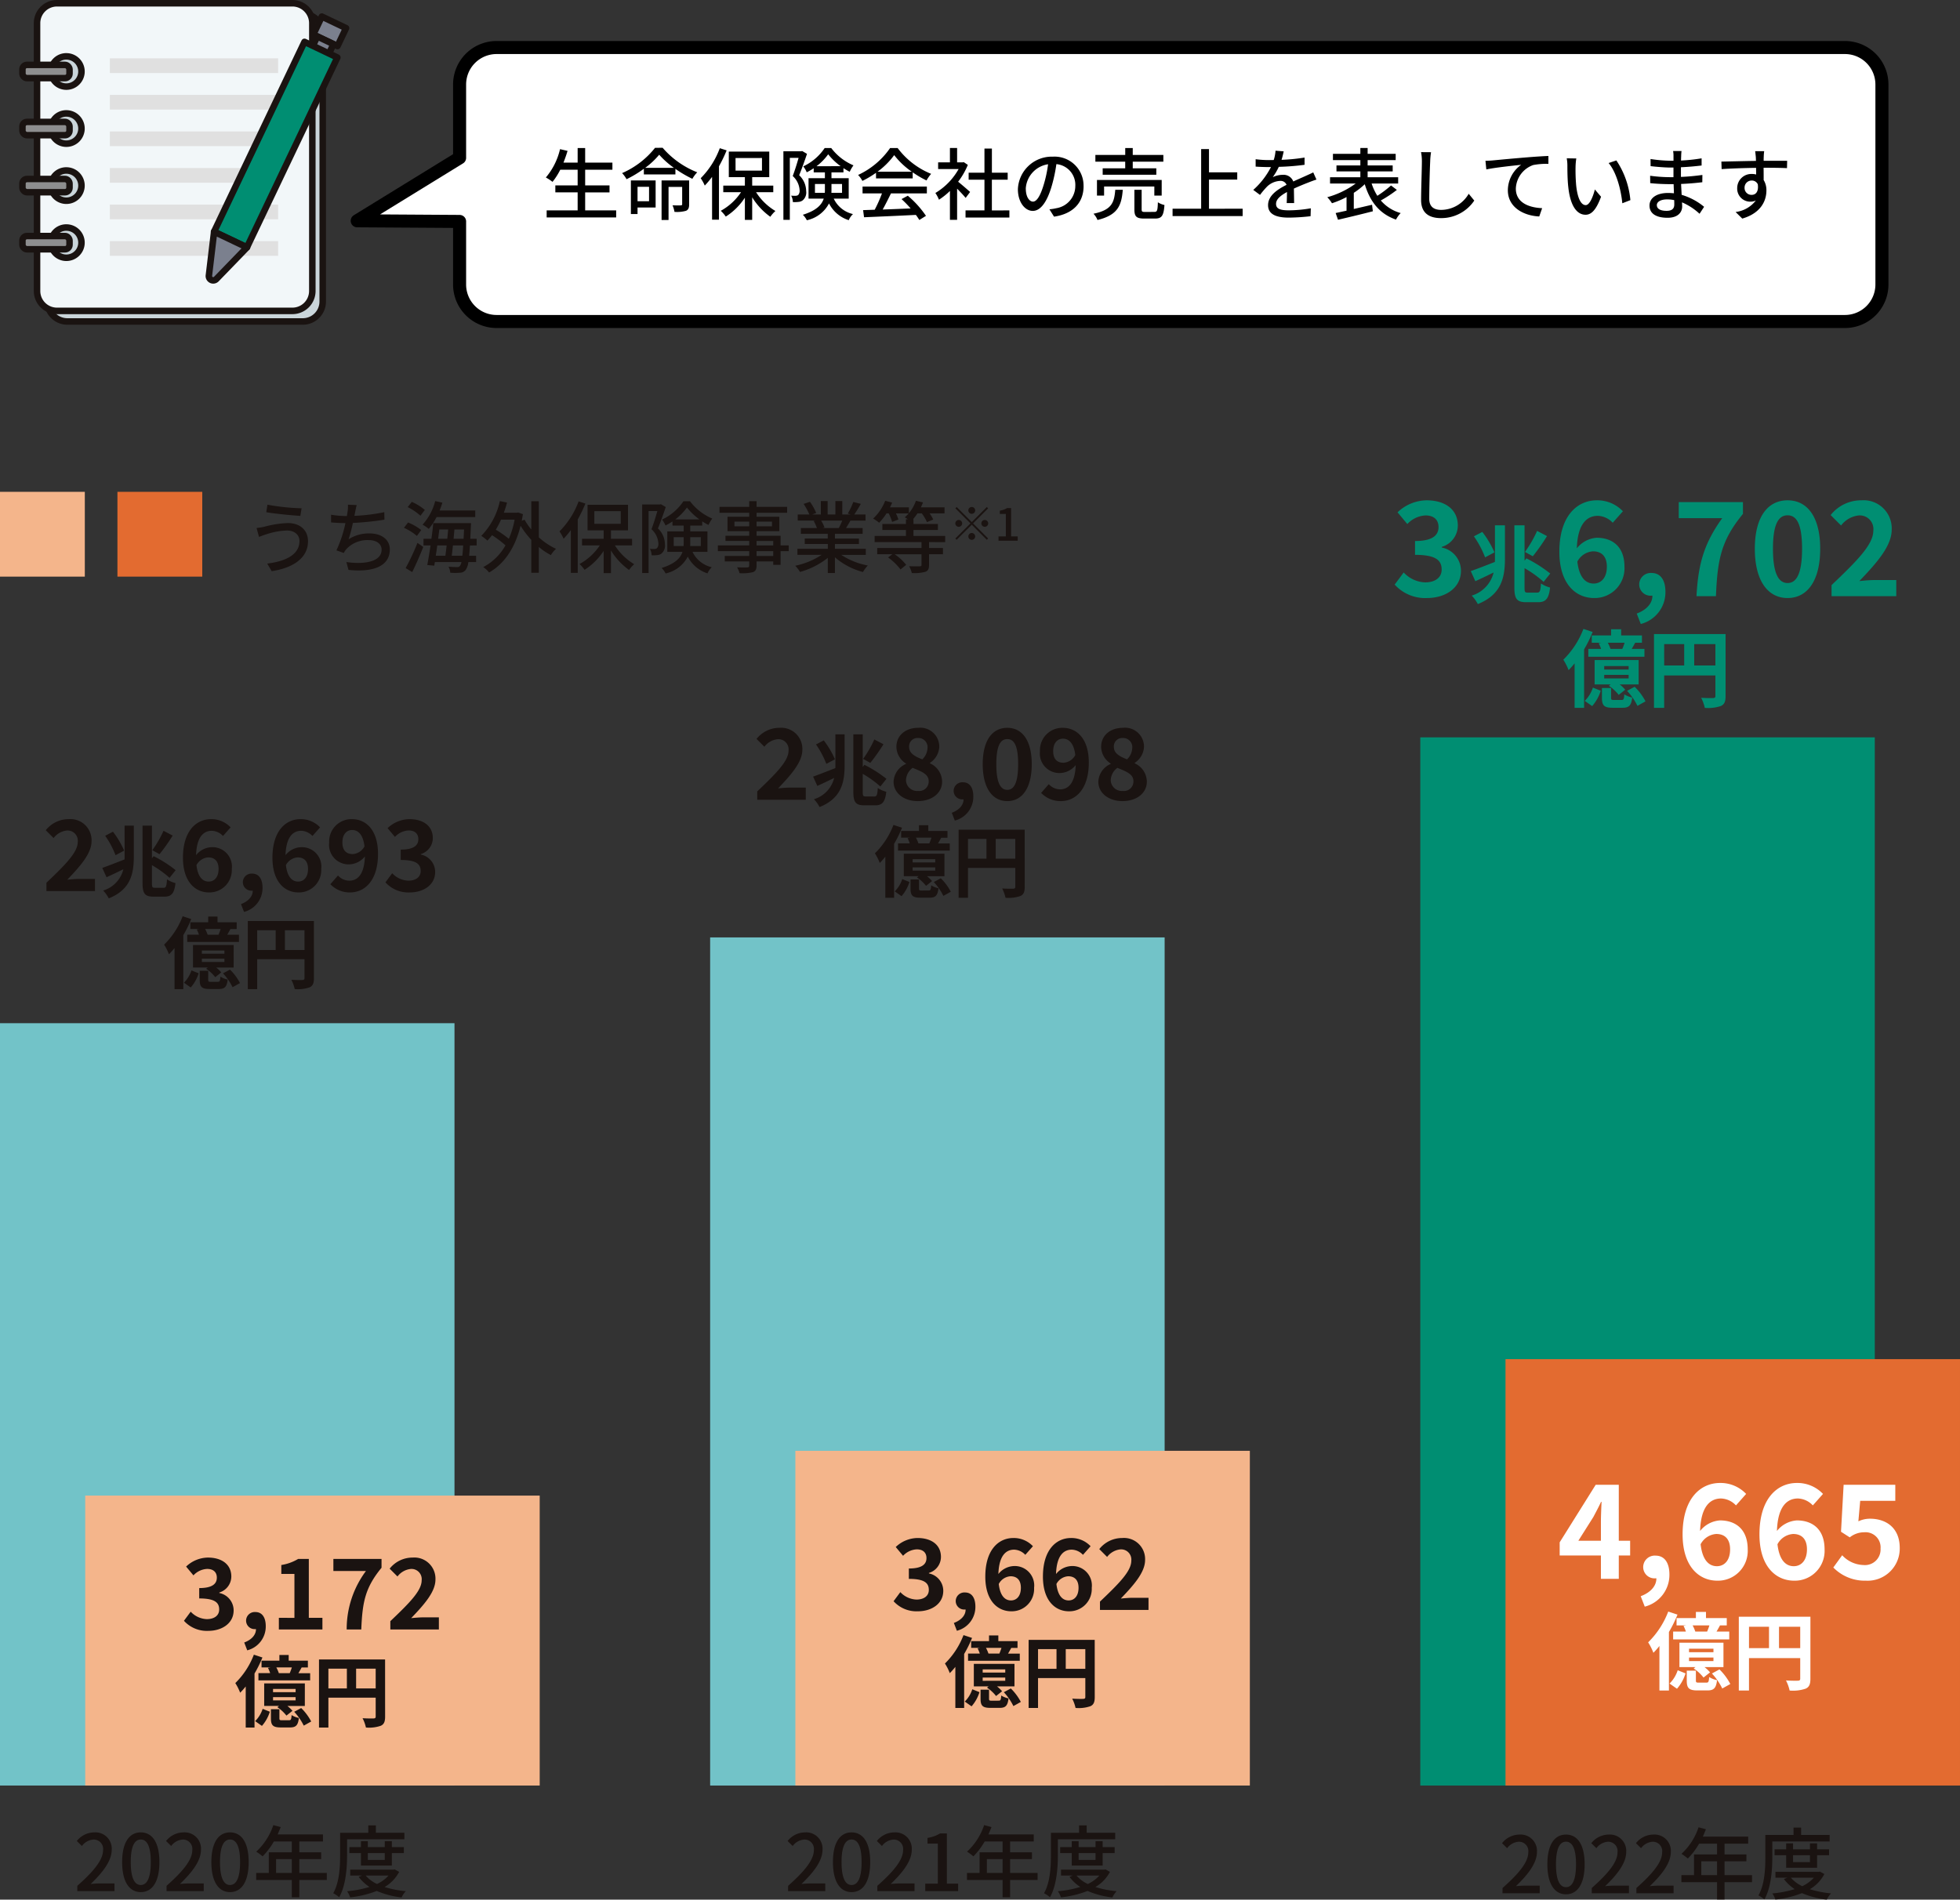 <svg xmlns="http://www.w3.org/2000/svg" width="300.407" height="291.217" viewBox="0 0 300.407 291.217">
  <rect x="0" y="0" width="300.407" height="291.217" fill="#333333" stroke="none"/>
  <g id="Group_17529" data-name="Group 17529" transform="translate(-41.56 -1797.734)">
    <rect id="Rectangle_4562" data-name="Rectangle 4562" width="69.659" height="116.867" transform="translate(41.56 1954.593)" fill="#72c3c8"/>
    <rect id="Rectangle_4563" data-name="Rectangle 4563" width="69.659" height="130.019" transform="translate(150.403 1941.441)" fill="#72c3c8"/>
    <rect id="Rectangle_4564" data-name="Rectangle 4564" width="69.659" height="160.687" transform="translate(259.246 1910.773)" fill="#008e72"/>
    <rect id="Rectangle_4565" data-name="Rectangle 4565" width="69.659" height="44.447" transform="translate(54.621 2027.013)" fill="#f4b58b"/>
    <rect id="Rectangle_4566" data-name="Rectangle 4566" width="69.659" height="51.313" transform="translate(163.464 2020.147)" fill="#f4b58b"/>
    <rect id="Rectangle_4567" data-name="Rectangle 4567" width="69.659" height="65.367" transform="translate(272.307 2006.093)" fill="#e36b30"/>
    <path id="Path_19560" data-name="Path 19560" d="M-25.152,0h5.7V-1.176H-21.66c-.432,0-.984.036-1.44.084,1.872-1.788,3.228-3.552,3.228-5.256A2.5,2.5,0,0,0-22.536-9a3.429,3.429,0,0,0-2.688,1.32l.78.768A2.4,2.4,0,0,1-22.7-7.9a1.434,1.434,0,0,1,1.5,1.62c0,1.452-1.344,3.168-3.948,5.472Zm9.732.156c1.728,0,2.856-1.536,2.856-4.608C-12.564-7.5-13.692-9-15.42-9s-2.856,1.488-2.856,4.548S-17.148.156-15.42.156Zm0-1.092c-.9,0-1.536-.96-1.536-3.516,0-2.532.636-3.456,1.536-3.456s1.536.924,1.536,3.456C-13.884-1.9-14.52-.936-15.42-.936ZM-11.472,0h5.7V-1.176H-7.98c-.432,0-.984.036-1.44.084C-7.548-2.88-6.192-4.644-6.192-6.348A2.5,2.5,0,0,0-8.856-9a3.429,3.429,0,0,0-2.688,1.32l.78.768A2.4,2.4,0,0,1-9.024-7.9a1.434,1.434,0,0,1,1.5,1.62c0,1.452-1.344,3.168-3.948,5.472ZM-1.74.156c1.728,0,2.856-1.536,2.856-4.608C1.116-7.5-.012-9-1.74-9S-4.6-7.512-4.6-4.452-3.468.156-1.74.156Zm0-1.092c-.9,0-1.536-.96-1.536-3.516,0-2.532.636-3.456,1.536-3.456S-.2-6.984-.2-4.452C-.2-1.9-.84-.936-1.74-.936ZM5.316-2.784V-4.908H7.728v2.124Zm7.776,0H8.88V-4.908h3.348V-5.952H8.88V-7.608H12.5v-1.08H5.556c.156-.36.324-.756.468-1.128l-1.128-.3A9.709,9.709,0,0,1,2.28-6.048a8.874,8.874,0,0,1,.972.72A10.917,10.917,0,0,0,4.98-7.608H7.728v1.656H4.2v3.168H2.268V-1.7h5.46V.948H8.88V-1.7h4.212ZM16.2-7.944h8.784v-1H20.616v-1.128H19.452V-8.94h-4.32v3.384c0,1.74-.084,4.176-1.056,5.88a5.051,5.051,0,0,1,.912.612C16.032-.888,16.2-3.672,16.2-5.556Zm5.772,2.112v1.056H19.38V-5.832Zm1.092,1.92v-1.92H24.9v-.912H23.064v-.912H21.972v.912H19.38v-.912H18.324v.912H16.548v.912h1.776v1.92Zm-.5,1.524a5.531,5.531,0,0,1-1.776,1.3,5.162,5.162,0,0,1-1.74-1.3Zm.936-.936-.2.036H16.68v.9h1.836l-.54.2A6.388,6.388,0,0,0,19.632-.636,16.731,16.731,0,0,1,16.2.024a3.421,3.421,0,0,1,.468.936,15.753,15.753,0,0,0,4.08-.984,13.58,13.58,0,0,0,3.8,1A3.974,3.974,0,0,1,25.2.012a15.778,15.778,0,0,1-3.252-.636A5.788,5.788,0,0,0,24.18-2.952Z" transform="translate(78.557 2087.644)" fill="#1a1311"/>
    <path id="Path_19559" data-name="Path 19559" d="M-25.152,0h5.7V-1.176H-21.66c-.432,0-.984.036-1.44.084,1.872-1.788,3.228-3.552,3.228-5.256A2.5,2.5,0,0,0-22.536-9a3.429,3.429,0,0,0-2.688,1.32l.78.768A2.4,2.4,0,0,1-22.7-7.9a1.434,1.434,0,0,1,1.5,1.62c0,1.452-1.344,3.168-3.948,5.472Zm9.732.156c1.728,0,2.856-1.536,2.856-4.608C-12.564-7.5-13.692-9-15.42-9s-2.856,1.488-2.856,4.548S-17.148.156-15.42.156Zm0-1.092c-.9,0-1.536-.96-1.536-3.516,0-2.532.636-3.456,1.536-3.456s1.536.924,1.536,3.456C-13.884-1.9-14.52-.936-15.42-.936ZM-11.472,0h5.7V-1.176H-7.98c-.432,0-.984.036-1.44.084C-7.548-2.88-6.192-4.644-6.192-6.348A2.5,2.5,0,0,0-8.856-9a3.429,3.429,0,0,0-2.688,1.32l.78.768A2.4,2.4,0,0,1-9.024-7.9a1.434,1.434,0,0,1,1.5,1.62c0,1.452-1.344,3.168-3.948,5.472Zm7.344,0H.912V-1.14H-.816v-7.7H-1.86a5.194,5.194,0,0,1-1.92.684v.876H-2.2V-1.14H-4.128ZM5.316-2.784V-4.908H7.728v2.124Zm7.776,0H8.88V-4.908h3.348V-5.952H8.88V-7.608H12.5v-1.08H5.556c.156-.36.324-.756.468-1.128l-1.128-.3A9.709,9.709,0,0,1,2.28-6.048a8.874,8.874,0,0,1,.972.72A10.917,10.917,0,0,0,4.98-7.608H7.728v1.656H4.2v3.168H2.268V-1.7h5.46V.948H8.88V-1.7h4.212ZM16.2-7.944h8.784v-1H20.616v-1.128H19.452V-8.94h-4.32v3.384c0,1.74-.084,4.176-1.056,5.88a5.051,5.051,0,0,1,.912.612C16.032-.888,16.2-3.672,16.2-5.556Zm5.772,2.112v1.056H19.38V-5.832Zm1.092,1.92v-1.92H24.9v-.912H23.064v-.912H21.972v.912H19.38v-.912H18.324v.912H16.548v.912h1.776v1.92Zm-.5,1.524a5.531,5.531,0,0,1-1.776,1.3,5.162,5.162,0,0,1-1.74-1.3Zm.936-.936-.2.036H16.68v.9h1.836l-.54.2A6.388,6.388,0,0,0,19.632-.636,16.731,16.731,0,0,1,16.2.024a3.421,3.421,0,0,1,.468.936,15.753,15.753,0,0,0,4.08-.984,13.58,13.58,0,0,0,3.8,1A3.974,3.974,0,0,1,25.2.012a15.778,15.778,0,0,1-3.252-.636A5.788,5.788,0,0,0,24.18-2.952Z" transform="translate(187.5 2087.644)" fill="#1a1311"/>
    <path id="Path_19558" data-name="Path 19558" d="M-25.152,0h5.7V-1.176H-21.66c-.432,0-.984.036-1.44.084,1.872-1.788,3.228-3.552,3.228-5.256A2.5,2.5,0,0,0-22.536-9a3.429,3.429,0,0,0-2.688,1.32l.78.768A2.4,2.4,0,0,1-22.7-7.9a1.434,1.434,0,0,1,1.5,1.62c0,1.452-1.344,3.168-3.948,5.472Zm9.732.156c1.728,0,2.856-1.536,2.856-4.608C-12.564-7.5-13.692-9-15.42-9s-2.856,1.488-2.856,4.548S-17.148.156-15.42.156Zm0-1.092c-.9,0-1.536-.96-1.536-3.516,0-2.532.636-3.456,1.536-3.456s1.536.924,1.536,3.456C-13.884-1.9-14.52-.936-15.42-.936ZM-11.472,0h5.7V-1.176H-7.98c-.432,0-.984.036-1.44.084C-7.548-2.88-6.192-4.644-6.192-6.348A2.5,2.5,0,0,0-8.856-9a3.429,3.429,0,0,0-2.688,1.32l.78.768A2.4,2.4,0,0,1-9.024-7.9a1.434,1.434,0,0,1,1.5,1.62c0,1.452-1.344,3.168-3.948,5.472Zm6.84,0h5.7V-1.176H-1.14c-.432,0-.984.036-1.44.084C-.708-2.88.648-4.644.648-6.348A2.5,2.5,0,0,0-2.016-9,3.429,3.429,0,0,0-4.7-7.68l.78.768A2.4,2.4,0,0,1-2.184-7.9a1.434,1.434,0,0,1,1.5,1.62c0,1.452-1.344,3.168-3.948,5.472ZM5.316-2.784V-4.908H7.728v2.124Zm7.776,0H8.88V-4.908h3.348V-5.952H8.88V-7.608H12.5v-1.08H5.556c.156-.36.324-.756.468-1.128l-1.128-.3A9.709,9.709,0,0,1,2.28-6.048a8.874,8.874,0,0,1,.972.72A10.917,10.917,0,0,0,4.98-7.608H7.728v1.656H4.2v3.168H2.268V-1.7h5.46V.948H8.88V-1.7h4.212ZM16.2-7.944h8.784v-1H20.616v-1.128H19.452V-8.94h-4.32v3.384c0,1.74-.084,4.176-1.056,5.88a5.051,5.051,0,0,1,.912.612C16.032-.888,16.2-3.672,16.2-5.556Zm5.772,2.112v1.056H19.38V-5.832Zm1.092,1.92v-1.92H24.9v-.912H23.064v-.912H21.972v.912H19.38v-.912H18.324v.912H16.548v.912h1.776v1.92Zm-.5,1.524a5.531,5.531,0,0,1-1.776,1.3,5.162,5.162,0,0,1-1.74-1.3Zm.936-.936-.2.036H16.68v.9h1.836l-.54.2A6.388,6.388,0,0,0,19.632-.636,16.731,16.731,0,0,1,16.2.024a3.421,3.421,0,0,1,.468.936,15.753,15.753,0,0,0,4.08-.984,13.58,13.58,0,0,0,3.8,1A3.974,3.974,0,0,1,25.2.012a15.778,15.778,0,0,1-3.252-.636A5.788,5.788,0,0,0,24.18-2.952Z" transform="translate(297 2087.979)" fill="#1a1311"/>
    <g id="Group_11087" data-name="Group 11087" transform="translate(41.56 1873.133)">
      <g id="Group_11067" data-name="Group 11067">
        <g id="Group_11066" data-name="Group 11066">
          <g id="Group_11065" data-name="Group 11065">
            <rect id="Rectangle_3226" data-name="Rectangle 3226" width="13" height="13" fill="#f4b58b"/>
          </g>
        </g>
      </g>
    </g>
    <g id="Group_11088" data-name="Group 11088" transform="translate(59.56 1873.133)">
      <g id="Group_11067-2" data-name="Group 11067">
        <g id="Group_11066-2" data-name="Group 11066">
          <g id="Group_11065-2" data-name="Group 11065">
            <rect id="Rectangle_3226-2" data-name="Rectangle 3226" width="13" height="13" fill="#e36b30"/>
          </g>
        </g>
      </g>
    </g>
    <g id="Group_11651" data-name="Group 11651" transform="translate(0 -141.51)">
      <path id="Path_19551" data-name="Path 19551" d="M8.46-3.96c0,2.028-2,3.1-4.944,3.456L4.2.66C7.416.192,9.768-1.332,9.768-3.912c0-1.788-1.3-2.8-3.084-2.8a15.636,15.636,0,0,0-3.612.564,10.623,10.623,0,0,1-1.188.192l.372,1.368c.312-.12.708-.276,1.068-.384a11.088,11.088,0,0,1,3.216-.6C7.728-5.568,8.46-4.884,8.46-3.96ZM3.552-9.528l-.18,1.152c1.368.24,3.864.48,5.22.564l.192-1.164A34.037,34.037,0,0,1,3.552-9.528Zm13.68.06-1.344-.06a4.92,4.92,0,0,1-.06,1.08c-.024.18-.06.408-.1.66h-.06a15.2,15.2,0,0,1-2.364-.2v1.176c.66.06,1.4.1,2.2.108a18.951,18.951,0,0,1-1.38,4.176l1.128.4a3.473,3.473,0,0,1,.348-.54A4.407,4.407,0,0,1,19.056-4.1c1.308,0,1.992.648,1.992,1.464,0,1.884-2.676,2.292-5.4,1.9L15.972.468c3.756.4,6.336-.552,6.336-3.132,0-1.464-1.2-2.46-3.12-2.46a5.668,5.668,0,0,0-3.2.9,23.3,23.3,0,0,0,.66-2.508,44.062,44.062,0,0,0,4.836-.5l-.024-1.152a27.958,27.958,0,0,1-4.584.564q.072-.306.108-.54C17.064-8.712,17.124-9.108,17.232-9.468ZM35.4-7.632V-8.64H29.94c.156-.4.3-.792.42-1.2l-1.1-.24a8.56,8.56,0,0,1-1.932,3.612,6.6,6.6,0,0,1,.948.648,9.688,9.688,0,0,0,1.2-1.812ZM27.672-8.724a7.823,7.823,0,0,0-2-1.236l-.624.8A8.533,8.533,0,0,1,27-7.836ZM27.12-5.64A8.027,8.027,0,0,0,25.1-6.8l-.624.816A8.269,8.269,0,0,1,26.46-4.74ZM25.74.8c.564-1.14,1.2-2.58,1.692-3.852l-.888-.624A35.047,35.047,0,0,1,24.732.192Zm6.06-2.5c.06-.468.12-1.008.18-1.584h1.572c-.036.636-.084,1.164-.132,1.584Zm-.78-1.584c-.072.564-.132,1.116-.192,1.584H29.352c.072-.5.156-1.032.228-1.584Zm.228-2.448c-.036.456-.084.936-.132,1.428h-1.4c.06-.48.12-.96.18-1.428ZM32.076-4.3c.048-.48.1-.972.132-1.428h1.476c-.024.516-.048,1-.072,1.428Zm3.54,1.02V-4.3h-.972c.024-.564.06-1.2.084-1.908.012-.132.024-.492.024-.492H28.968c-.072.732-.168,1.56-.288,2.4H27.468v1.02h1.08c-.168,1.128-.348,2.2-.5,3l1.068.1.1-.552h4.068a1.5,1.5,0,0,1-.228.588.472.472,0,0,1-.432.18c-.24,0-.744-.012-1.32-.06A2.217,2.217,0,0,1,31.572.9a8.972,8.972,0,0,0,1.512,0A1.1,1.1,0,0,0,33.96.432a2.644,2.644,0,0,0,.384-1.164h1.188v-.96H34.464c.048-.444.084-.96.12-1.584Zm5.82-3.96a13.22,13.22,0,0,1-.888,2.94,16.776,16.776,0,0,0-2-1.4,12.3,12.3,0,0,0,.8-1.536Zm3.708-2.82H43.992v4.332a9.578,9.578,0,0,1-1.032-1.5l-.432.168c.06-.324.12-.672.18-1.02l-.744-.252-.2.036H39.78a15.766,15.766,0,0,0,.492-1.56l-1.1-.228a10.9,10.9,0,0,1-2.844,5.328,8.431,8.431,0,0,1,.936.732,9.816,9.816,0,0,0,.708-.828,15.162,15.162,0,0,1,2.064,1.56A8.386,8.386,0,0,1,36.624.036a3.933,3.933,0,0,1,.9.828C39.72-.384,41.46-2.712,42.348-6.3a13.509,13.509,0,0,0,1.644,2.16V.912h1.152v-3.96A10.008,10.008,0,0,0,46.992-1.8a4.124,4.124,0,0,1,.792-.96,10.467,10.467,0,0,1-2.64-1.764Zm6.1.024a12.823,12.823,0,0,1-2.928,4.6,6.605,6.605,0,0,1,.624,1.128A12.815,12.815,0,0,0,50.052-5.64V.924h1.056V-7.26A21.623,21.623,0,0,0,52.284-9.7Zm2.412,1.5H57.7V-6.6H53.652Zm5.784,5.244V-4.3H56.2V-5.6h2.616V-9.516h-6.2V-5.6H55.08V-4.3H51.768v1.008h2.724A8.8,8.8,0,0,1,51.384-.432a4.921,4.921,0,0,1,.768.888,9.764,9.764,0,0,0,2.928-2.9V.96H56.2V-2.508A10.3,10.3,0,0,0,58.98.48a4.988,4.988,0,0,1,.78-.888A8.919,8.919,0,0,1,56.8-3.288ZM63.864-9.6l-.168.036H60.984V.948h.984v-9.5h1.344c-.24.84-.576,1.944-.9,2.784A3.161,3.161,0,0,1,63.468-3.6a.982.982,0,0,1-.228.756.845.845,0,0,1-.4.108c-.168,0-.408,0-.672-.024a2.122,2.122,0,0,1,.264.984,4.872,4.872,0,0,0,.852-.024,1.221,1.221,0,0,0,.66-.24,1.566,1.566,0,0,0,.528-1.416A3.39,3.39,0,0,0,63.4-5.892c.408-.984.864-2.268,1.2-3.276ZM65.82-3.192V-4.548h1.524v.9c0,.156,0,.3-.012.456Zm4.152-1.356v1.356H68.34c.012-.144.012-.288.012-.432v-.924ZM66.06-7.272A8.494,8.494,0,0,0,67.848-9.1a9.6,9.6,0,0,0,1.908,1.824ZM70.992-2.3V-5.436h-2.64v-.888h1.836v-.648c.324.2.648.4.96.552a5.713,5.713,0,0,1,.576-.984,8.377,8.377,0,0,1-3.408-2.652H67.308a8.09,8.09,0,0,1-3.276,2.808,3.909,3.909,0,0,1,.528.912,10.745,10.745,0,0,0,1.068-.624v.636h1.716v.888H64.836V-2.3h2.328c-.312.96-1.128,1.824-3.2,2.472a3.136,3.136,0,0,1,.612.84,5.027,5.027,0,0,0,3.4-2.58A5.137,5.137,0,0,0,71,1,2.678,2.678,0,0,1,71.652.06,4.324,4.324,0,0,1,68.7-2.3Zm10.08.636H78.516v-.744h2.556Zm-2.556-2.3h2.556v.684H78.516ZM75.132-6.216v-.72h2.256v.72Zm5.748-.72v.72H78.516v-.72Zm2.568,3.648H82.2V-4.764H78.516v-.708h3.492V-7.68H78.516v-.612H83.2v-.9h-4.68v-.876H77.388v.876H72.84v.9h4.548v.612H74.064v2.208h3.324v.708H73.752v.792h3.636v.684h-4.8v.876h4.8v.744H73.644v.84h3.744v.636c0,.2-.072.264-.288.276C76.908.1,76.188.1,75.528.072a3.448,3.448,0,0,1,.384.9,7.067,7.067,0,0,0,2.04-.156c.408-.156.564-.408.564-1.02V-.828h2.556v.516H82.2v-2.1h1.248Zm8.2-3.8a11.2,11.2,0,0,1-.528,1.14H88.584l.348-.072a5.048,5.048,0,0,0-.516-1.068Zm3.612,5.256v-.936H90.528V-3.5h3.684v-.84H90.528v-.72h4.248v-.888H92.232c.2-.336.444-.732.672-1.14H95.22v-.936H93.492a18.776,18.776,0,0,0,1-1.632l-1.152-.288a10.459,10.459,0,0,1-.84,1.776l.456.144h-1.3V-10.08H90.6v2.052H89.412V-10.08H88.368v2.052h-1.32l.612-.228a8.341,8.341,0,0,0-.96-1.716l-.972.324a9,9,0,0,1,.876,1.62H84.828v.936h2.724l-.288.048a5.944,5.944,0,0,1,.5,1.092h-2.46v.888h4.128v.72H85.9v.84h3.54v.732H84.78v.936h3.708A11.643,11.643,0,0,1,84.444-.168a5.008,5.008,0,0,1,.732.948,11.919,11.919,0,0,0,4.26-2.16V.948h1.092V-1.464a10.7,10.7,0,0,0,4.3,2.256,5.012,5.012,0,0,1,.744-1A11.02,11.02,0,0,1,91.5-1.836Zm12.168-1.956V-4.74h-4.86v-.912h3.744v-.924h-3.744V-7.3h-.072a7.693,7.693,0,0,0,.684-.9h.66a7.738,7.738,0,0,1,.8,1.344l.96-.4a6.5,6.5,0,0,0-.564-.948h2.292V-9.12H103.7c.12-.252.228-.492.324-.756l-1.08-.252a6.074,6.074,0,0,1-1.08,1.9V-9.12h-2.9c.12-.24.24-.48.336-.732l-1.068-.276A7.314,7.314,0,0,1,96.384-7.4a6.6,6.6,0,0,1,.924.636A8.843,8.843,0,0,0,98.436-8.2h.336A9.319,9.319,0,0,1,99.3-6.888l.96-.372a7.4,7.4,0,0,0-.384-.936h1.956a4.052,4.052,0,0,1-.6.6,4.886,4.886,0,0,1,.468.3h-.288v.72H97.8v.924h3.612v.912h-4.8v.948H103.8v.9H97.008v.96h2.316l-.648.492A8.765,8.765,0,0,1,100.584.4l.864-.708a7.794,7.794,0,0,0-1.764-1.62H103.8V-.3c0,.168-.048.2-.264.216s-.912.012-1.632-.012a4.1,4.1,0,0,1,.408,1.044,6.522,6.522,0,0,0,2.052-.18c.444-.156.588-.456.588-1.044V-1.932h2.136v-.96h-2.136v-.9ZM111.5-8.13a.529.529,0,0,0,.525-.525.529.529,0,0,0-.525-.525.529.529,0,0,0-.525.525A.529.529,0,0,0,111.5-8.13Zm0,1.267-2.31-2.31-.2.2,2.31,2.31L108.98-4.343l.2.2L111.5-6.457l2.31,2.31.2-.2L111.7-6.66l2.31-2.31-.2-.2Zm-1.47.2a.529.529,0,0,0-.525-.525.529.529,0,0,0-.525.525.529.529,0,0,0,.525.525A.529.529,0,0,0,110.03-6.66Zm2.94,0a.529.529,0,0,0,.525.525.529.529,0,0,0,.525-.525.529.529,0,0,0-.525-.525A.529.529,0,0,0,112.97-6.66ZM111.5-5.19a.529.529,0,0,0-.525.525.529.529,0,0,0,.525.525.529.529,0,0,0,.525-.525A.529.529,0,0,0,111.5-5.19ZM115.6-4h2.94v-.665h-1.008V-9.012h-.609a3.033,3.033,0,0,1-1.12.392v.511h.924v3.444H115.6Z" transform="translate(79 2026.143)" fill="#1a1311"/>
    </g>
    <path id="Path_19552" data-name="Path 19552" d="M-33.72.28c2.82,0,5.2-1.54,5.2-4.18a3.63,3.63,0,0,0-2.94-3.56v-.1A3.431,3.431,0,0,0-29-10.82c0-2.48-1.94-3.88-4.8-3.88a6.586,6.586,0,0,0-4.44,1.84l1.5,1.8a4.049,4.049,0,0,1,2.8-1.32c1.26,0,1.98.66,1.98,1.78,0,1.24-.88,2.14-3.6,2.14v2.12c3.22,0,4.08.86,4.08,2.26,0,1.24-1.02,1.96-2.52,1.96a4.7,4.7,0,0,1-3.3-1.52l-1.38,1.86A6.291,6.291,0,0,0-33.72.28Zm16.869-10.29A18.143,18.143,0,0,1-18.71-6.786l1.2.663A30.072,30.072,0,0,0-15.33-9.217ZM-23.39-6.721a14.654,14.654,0,0,0-1.859-3.133l-1.287.676A14.811,14.811,0,0,1-24.82-5.954Zm.078.923c0,.182,0,.364-.013.546-1.391.546-2.782,1.092-3.692,1.4l.7,1.547c.845-.377,1.82-.845,2.8-1.326A4.886,4.886,0,0,1-26.874-.091a5.421,5.421,0,0,1,.936,1.3c3.666-1.469,4.16-4.147,4.16-6.994v-5.083h-1.534Zm5.07,5.252c-.481,0-.533-.1-.533-.793V-4.3A17.476,17.476,0,0,1-15.85-2.2l1.014-1.274A20.826,20.826,0,0,0-18.489-5.8l-.286.351v-5.421h-1.56v9.516c0,1.794.4,2.275,1.846,2.275h1.807c1.2,0,1.638-.611,1.82-2.249a4.725,4.725,0,0,1-1.4-.624c-.065,1.105-.156,1.4-.572,1.4ZM-8.28-6.88c1.28,0,2.12.74,2.12,2.36,0,1.72-.9,2.58-2.02,2.58-1.22,0-2.22-.92-2.5-3.36A2.928,2.928,0,0,1-8.28-6.88ZM-8.12.28a4.565,4.565,0,0,0,4.66-4.8c0-3.02-1.78-4.44-4.26-4.44a4.253,4.253,0,0,0-3.04,1.62c.12-3.72,1.52-4.98,3.22-4.98a3.273,3.273,0,0,1,2.28,1.06l1.56-1.76a5.4,5.4,0,0,0-4-1.68c-3,0-5.74,2.38-5.74,7.88C-13.44-1.88-10.92.28-8.12.28ZM-.96,4.26A5.023,5.023,0,0,0,2.82-.66c0-1.82-.76-2.9-2.12-2.9A1.769,1.769,0,0,0-1.2-1.82,1.727,1.727,0,0,0,.64-.08H.82c.02,1.12-.84,2.16-2.4,2.74ZM7.58,0h2.98c.24-5.62.78-8.52,4.14-12.62v-1.8H4.86v2.46h6.66C8.76-8.12,7.84-4.98,7.58,0ZM21.54.28c3.04,0,5-2.66,5-7.56,0-4.86-1.96-7.42-5-7.42s-5.02,2.54-5.02,7.42C16.52-2.38,18.5.28,21.54.28Zm0-2.3c-1.28,0-2.24-1.24-2.24-5.26,0-4,.96-5.12,2.24-5.12s2.22,1.12,2.22,5.12C23.76-3.26,22.82-2.02,21.54-2.02ZM28.28,0H38.2V-2.48H34.96c-.7,0-1.68.08-2.42.16,2.64-2.76,4.96-5.36,4.96-7.88a4.316,4.316,0,0,0-4.66-4.5,5.96,5.96,0,0,0-4.7,2.26l1.6,1.6a3.9,3.9,0,0,1,2.72-1.54,2.085,2.085,0,0,1,2.22,2.34c0,2.14-2.54,4.66-6.4,8.34ZM-5.6,8.083a5.869,5.869,0,0,0-.416-.949h2.574a8.314,8.314,0,0,1-.351.949ZM-8.476,6.016V7.134h1.482l-.416.078a5.132,5.132,0,0,1,.364.871H-9v1.2H-.4v-1.2h-1.95c.169-.286.351-.611.533-.949H-.78V6.016H-3.965V5.067H-5.512v.949Zm5.655,5.226H-6.565v-.533h3.744Zm0,1.365H-6.565v-.546h3.744Zm1.534-2.821H-8.034V13.53h2.457l-.273.208a6.577,6.577,0,0,1,1.508,1.391l1-.793a5.67,5.67,0,0,0-.845-.806h2.9ZM-9.75,5.015a13.17,13.17,0,0,1-3.081,4.719,8.786,8.786,0,0,1,.806,1.6,12.2,12.2,0,0,0,.923-1.04v6.825h1.456V8.148A19.455,19.455,0,0,0-8.333,5.483Zm1.339,11.83A6.46,6.46,0,0,0-7.1,14.492l-1.2-.481a5.072,5.072,0,0,1-1.248,2.041Zm3.354-.936c-.4,0-.455-.039-.455-.351V14.076h-1.4v1.495c0,1.157.3,1.534,1.651,1.534h1.508c.962,0,1.339-.325,1.482-1.573a3.622,3.622,0,0,1-1.209-.481c-.052.754-.117.858-.429.858Zm2-1.4a9.521,9.521,0,0,1,1.586,2.3l1.235-.689A8.978,8.978,0,0,0-1.9,13.881ZM7.228,10.618V7.342h3.25v3.276Zm-4.6-3.276H5.694v3.276H2.626Zm9.412-1.534H1.066v11.31h1.56V12.152h7.852V15.3c0,.221-.091.3-.338.312s-1.1.013-1.846-.039a6.319,6.319,0,0,1,.559,1.547,6.006,6.006,0,0,0,2.457-.286c.546-.247.728-.676.728-1.521Z" transform="translate(294 1889.133)" fill="#008e72"/>
    <path id="Path_19557" data-name="Path 19557" d="M-23.53-5.84l2.3-3.64c.42-.8.82-1.54,1.18-2.32h.08c-.04.86-.1,2.22-.1,3.08v2.88ZM-20.07,0h2.74V-3.58h1.74V-5.84h-1.74v-8.58h-3.54L-26.39-5.6v2.02h6.32Zm6.72,4.26A5.023,5.023,0,0,0-9.57-.66c0-1.82-.76-2.9-2.12-2.9a1.769,1.769,0,0,0-1.9,1.74A1.727,1.727,0,0,0-11.75-.08h.18c.02,1.12-.84,2.16-2.4,2.74ZM-2.39-6.88c1.28,0,2.12.74,2.12,2.36,0,1.72-.9,2.58-2.02,2.58-1.22,0-2.22-.92-2.5-3.36A2.928,2.928,0,0,1-2.39-6.88ZM-2.23.28a4.565,4.565,0,0,0,4.66-4.8c0-3.02-1.78-4.44-4.26-4.44A4.253,4.253,0,0,0-4.87-7.34c.12-3.72,1.52-4.98,3.22-4.98A3.273,3.273,0,0,1,.63-11.26l1.56-1.76a5.4,5.4,0,0,0-4-1.68c-3,0-5.74,2.38-5.74,7.88C-7.55-1.88-5.03.28-2.23.28ZM9.39-6.88c1.28,0,2.12.74,2.12,2.36,0,1.72-.9,2.58-2.02,2.58-1.22,0-2.22-.92-2.5-3.36A2.928,2.928,0,0,1,9.39-6.88ZM9.55.28a4.565,4.565,0,0,0,4.66-4.8c0-3.02-1.78-4.44-4.26-4.44A4.253,4.253,0,0,0,6.91-7.34c.12-3.72,1.52-4.98,3.22-4.98a3.273,3.273,0,0,1,2.28,1.06l1.56-1.76a5.4,5.4,0,0,0-4-1.68c-3,0-5.74,2.38-5.74,7.88C4.23-1.88,6.75.28,9.55.28Zm11,0a4.923,4.923,0,0,0,5.18-5.02c0-3.08-2.08-4.48-4.56-4.48a4.141,4.141,0,0,0-1.78.4l.28-3.14h5.38v-2.46H17.13l-.4,7.2,1.34.86a3.541,3.541,0,0,1,2.22-.78,2.312,2.312,0,0,1,2.5,2.5,2.39,2.39,0,0,1-2.62,2.52,4.6,4.6,0,0,1-3.26-1.5L15.55-1.74A6.745,6.745,0,0,0,20.55.28ZM-5.6,8.083a5.869,5.869,0,0,0-.416-.949h2.574a8.314,8.314,0,0,1-.351.949ZM-8.476,6.016V7.134h1.482l-.416.078a5.132,5.132,0,0,1,.364.871H-9v1.2H-.4v-1.2h-1.95c.169-.286.351-.611.533-.949H-.78V6.016H-3.965V5.067H-5.512v.949Zm5.655,5.226H-6.565v-.533h3.744Zm0,1.365H-6.565v-.546h3.744Zm1.534-2.821H-8.034V13.53h2.457l-.273.208a6.577,6.577,0,0,1,1.508,1.391l1-.793a5.67,5.67,0,0,0-.845-.806h2.9ZM-9.75,5.015a13.17,13.17,0,0,1-3.081,4.719,8.786,8.786,0,0,1,.806,1.6,12.2,12.2,0,0,0,.923-1.04v6.825h1.456V8.148A19.455,19.455,0,0,0-8.333,5.483Zm1.339,11.83A6.46,6.46,0,0,0-7.1,14.492l-1.2-.481a5.072,5.072,0,0,1-1.248,2.041Zm3.354-.936c-.4,0-.455-.039-.455-.351V14.076h-1.4v1.495c0,1.157.3,1.534,1.651,1.534h1.508c.962,0,1.339-.325,1.482-1.573a3.622,3.622,0,0,1-1.209-.481c-.052.754-.117.858-.429.858Zm2-1.4a9.521,9.521,0,0,1,1.586,2.3l1.235-.689A8.978,8.978,0,0,0-1.9,13.881ZM7.228,10.618V7.342h3.25v3.276Zm-4.6-3.276H5.694v3.276H2.626Zm9.412-1.534H1.066v11.31h1.56V12.152h7.852V15.3c0,.221-.091.3-.338.312s-1.1.013-1.846-.039a6.319,6.319,0,0,1,.559,1.547,6.006,6.006,0,0,0,2.457-.286c.546-.247.728-.676.728-1.521Z" transform="translate(307 2039.776)" fill="#fff"/>
    <path id="Path_19554" data-name="Path 19554" d="M-29.88,0h7.44V-1.86h-2.43c-.525,0-1.26.06-1.815.12,1.98-2.07,3.72-4.02,3.72-5.91a3.237,3.237,0,0,0-3.495-3.375,4.47,4.47,0,0,0-3.525,1.7l1.2,1.2a2.924,2.924,0,0,1,2.04-1.155A1.564,1.564,0,0,1-25.08-7.53c0,1.6-1.905,3.495-4.8,6.255Zm17.946-9.24A16.747,16.747,0,0,1-13.65-6.264l1.1.612A27.759,27.759,0,0,0-10.53-8.508ZM-17.97-6.2A13.527,13.527,0,0,0-19.686-9.1l-1.188.624A13.672,13.672,0,0,1-19.29-5.5Zm.072.852c0,.168,0,.336-.012.5-1.284.5-2.568,1.008-3.408,1.3l.648,1.428c.78-.348,1.68-.78,2.58-1.224a4.51,4.51,0,0,1-3.1,3.264,5,5,0,0,1,.864,1.2c3.384-1.356,3.84-3.828,3.84-6.456v-4.692H-17.9ZM-13.218-.5c-.444,0-.492-.1-.492-.732V-3.972a16.132,16.132,0,0,1,2.7,1.944l.936-1.176a19.224,19.224,0,0,0-3.372-2.148l-.264.324v-5h-1.44v8.784c0,1.656.372,2.1,1.7,2.1h1.668c1.1,0,1.512-.564,1.68-2.076a4.361,4.361,0,0,1-1.3-.576c-.06,1.02-.144,1.3-.528,1.3ZM-5.085-5.16c.96,0,1.59.555,1.59,1.77,0,1.29-.675,1.935-1.515,1.935-.915,0-1.665-.69-1.875-2.52A2.2,2.2,0,0,1-5.085-5.16Zm.12,5.37A3.424,3.424,0,0,0-1.47-3.39,2.98,2.98,0,0,0-4.665-6.72a3.19,3.19,0,0,0-2.28,1.215C-6.855-8.3-5.805-9.24-4.53-9.24a2.455,2.455,0,0,1,1.71.795l1.17-1.32a4.05,4.05,0,0,0-3-1.26c-2.25,0-4.305,1.785-4.305,5.91C-8.955-1.41-7.065.21-4.965.21ZM.405,3.195A3.767,3.767,0,0,0,3.24-.5c0-1.365-.57-2.175-1.59-2.175A1.327,1.327,0,0,0,.225-1.365,1.3,1.3,0,0,0,1.605-.06H1.74C1.755.78,1.11,1.56-.06,2ZM8.625-5.16c.96,0,1.59.555,1.59,1.77,0,1.29-.675,1.935-1.515,1.935-.915,0-1.665-.69-1.875-2.52A2.2,2.2,0,0,1,8.625-5.16ZM8.745.21a3.424,3.424,0,0,0,3.495-3.6A2.98,2.98,0,0,0,9.045-6.72a3.19,3.19,0,0,0-2.28,1.215C6.855-8.3,7.9-9.24,9.18-9.24a2.455,2.455,0,0,1,1.71.795l1.17-1.32a4.05,4.05,0,0,0-3-1.26c-2.25,0-4.3,1.785-4.3,5.91C4.755-1.41,6.645.21,8.745.21ZM15.48-7.44c0-1.29.675-1.92,1.5-1.92.915,0,1.665.69,1.89,2.505a2.188,2.188,0,0,1-1.8,1.185C16.1-5.67,15.48-6.225,15.48-7.44ZM16.65.21c2.235,0,4.29-1.785,4.29-5.91,0-3.72-1.89-5.325-3.99-5.325A3.42,3.42,0,0,0,13.455-7.44,2.992,2.992,0,0,0,16.65-4.1,3.19,3.19,0,0,0,18.93-5.31c-.09,2.79-1.14,3.72-2.415,3.72a2.4,2.4,0,0,1-1.71-.795L13.635-1.05A4.091,4.091,0,0,0,16.65.21Zm9.15,0c2.115,0,3.9-1.155,3.9-3.135a2.722,2.722,0,0,0-2.2-2.67V-5.67A2.573,2.573,0,0,0,29.34-8.115c0-1.86-1.455-2.91-3.6-2.91a4.94,4.94,0,0,0-3.33,1.38L23.535-8.3a3.036,3.036,0,0,1,2.1-.99c.945,0,1.485.495,1.485,1.335,0,.93-.66,1.6-2.7,1.6v1.59c2.415,0,3.06.645,3.06,1.7,0,.93-.765,1.47-1.89,1.47a3.526,3.526,0,0,1-2.475-1.14L22.08-1.335A4.719,4.719,0,0,0,25.8.21ZM-5.172,6.692a5.418,5.418,0,0,0-.384-.876H-3.18a7.674,7.674,0,0,1-.324.876ZM-7.824,4.784V5.816h1.368l-.384.072a4.737,4.737,0,0,1,.336.8H-8.3V7.8H-.372v-1.1h-1.8c.156-.264.324-.564.492-.876h.96V4.784H-3.66V3.908H-5.088v.876ZM-2.6,9.608H-6.06V9.116H-2.6Zm0,1.26H-6.06v-.5H-2.6Zm1.416-2.6H-7.416V11.72h2.268l-.252.192A6.071,6.071,0,0,1-4.008,13.2l.924-.732a5.234,5.234,0,0,0-.78-.744h2.676ZM-9,3.86a12.157,12.157,0,0,1-2.844,4.356A8.11,8.11,0,0,1-11.1,9.692a11.257,11.257,0,0,0,.852-.96v6.3H-8.9V6.752a17.958,17.958,0,0,0,1.212-2.46Zm1.236,10.92a5.963,5.963,0,0,0,1.212-2.172l-1.1-.444a4.682,4.682,0,0,1-1.152,1.884Zm3.1-.864c-.372,0-.42-.036-.42-.324V12.224h-1.3V13.6c0,1.068.276,1.416,1.524,1.416h1.392c.888,0,1.236-.3,1.368-1.452a3.344,3.344,0,0,1-1.116-.444c-.048.7-.108.792-.4.792Zm1.848-1.3a8.788,8.788,0,0,1,1.464,2.124l1.14-.636a8.288,8.288,0,0,0-1.536-2.064ZM6.672,9.032V6.008h3V9.032ZM2.424,6.008H5.256V9.032H2.424Zm8.688-1.416H.984v10.44h1.44V10.448H9.672v2.9c0,.2-.084.276-.312.288s-1.02.012-1.7-.036a5.833,5.833,0,0,1,.516,1.428,5.544,5.544,0,0,0,2.268-.264c.5-.228.672-.624.672-1.4Z" transform="translate(78.557 1934.336)" fill="#1a1311"/>
    <path id="Path_19555" data-name="Path 19555" d="M-16,.21c2.115,0,3.9-1.155,3.9-3.135a2.722,2.722,0,0,0-2.2-2.67V-5.67a2.573,2.573,0,0,0,1.845-2.445c0-1.86-1.455-2.91-3.6-2.91a4.94,4.94,0,0,0-3.33,1.38l1.125,1.35a3.036,3.036,0,0,1,2.1-.99c.945,0,1.485.495,1.485,1.335,0,.93-.66,1.6-2.7,1.6v1.59c2.415,0,3.06.645,3.06,1.7,0,.93-.765,1.47-1.89,1.47a3.526,3.526,0,0,1-2.475-1.14l-1.035,1.395A4.719,4.719,0,0,0-16,.21Zm5.985,2.985A3.767,3.767,0,0,0-7.177-.5c0-1.365-.57-2.175-1.59-2.175a1.327,1.327,0,0,0-1.425,1.305A1.3,1.3,0,0,0-8.812-.06h.135c.015.84-.63,1.62-1.8,2.055ZM-5.168,0H1.508V-1.785H-.577v-9.03H-2.212a7.2,7.2,0,0,1-2.58.93V-8.52h2.01v6.735H-5.168ZM5.227,0H7.463c.18-4.215.585-6.39,3.105-9.465v-1.35H3.188V-8.97H8.182A14.894,14.894,0,0,0,5.227,0Zm6.69,0h7.44V-1.86h-2.43c-.525,0-1.26.06-1.815.12,1.98-2.07,3.72-4.02,3.72-5.91a3.237,3.237,0,0,0-3.495-3.375,4.47,4.47,0,0,0-3.525,1.7l1.2,1.2a2.924,2.924,0,0,1,2.04-1.155A1.564,1.564,0,0,1,16.717-7.53c0,1.6-1.9,3.495-4.8,6.255ZM-5.172,6.692a5.418,5.418,0,0,0-.384-.876H-3.18a7.674,7.674,0,0,1-.324.876ZM-7.824,4.784V5.816h1.368l-.384.072a4.737,4.737,0,0,1,.336.8H-8.3V7.8H-.372v-1.1h-1.8c.156-.264.324-.564.492-.876h.96V4.784H-3.66V3.908H-5.088v.876ZM-2.6,9.608H-6.06V9.116H-2.6Zm0,1.26H-6.06v-.5H-2.6Zm1.416-2.6H-7.416V11.72h2.268l-.252.192A6.071,6.071,0,0,1-4.008,13.2l.924-.732a5.234,5.234,0,0,0-.78-.744h2.676ZM-9,3.86a12.157,12.157,0,0,1-2.844,4.356A8.11,8.11,0,0,1-11.1,9.692a11.257,11.257,0,0,0,.852-.96v6.3H-8.9V6.752a17.958,17.958,0,0,0,1.212-2.46Zm1.236,10.92a5.963,5.963,0,0,0,1.212-2.172l-1.1-.444a4.682,4.682,0,0,1-1.152,1.884Zm3.1-.864c-.372,0-.42-.036-.42-.324V12.224h-1.3V13.6c0,1.068.276,1.416,1.524,1.416h1.392c.888,0,1.236-.3,1.368-1.452a3.344,3.344,0,0,1-1.116-.444c-.048.7-.108.792-.4.792Zm1.848-1.3a8.788,8.788,0,0,1,1.464,2.124l1.14-.636a8.288,8.288,0,0,0-1.536-2.064ZM6.672,9.032V6.008h3V9.032ZM2.424,6.008H5.256V9.032H2.424Zm8.688-1.416H.984v10.44h1.44V10.448H9.672v2.9c0,.2-.084.276-.312.288s-1.02.012-1.7-.036a5.833,5.833,0,0,1,.516,1.428,5.544,5.544,0,0,0,2.268-.264c.5-.228.672-.624.672-1.4Z" transform="translate(89.469 2047.539)" fill="#1a1311"/>
    <path id="Path_19553" data-name="Path 19553" d="M-29.88,0h7.44V-1.86h-2.43c-.525,0-1.26.06-1.815.12,1.98-2.07,3.72-4.02,3.72-5.91a3.237,3.237,0,0,0-3.495-3.375,4.47,4.47,0,0,0-3.525,1.7l1.2,1.2a2.924,2.924,0,0,1,2.04-1.155A1.564,1.564,0,0,1-25.08-7.53c0,1.6-1.905,3.495-4.8,6.255Zm17.946-9.24A16.747,16.747,0,0,1-13.65-6.264l1.1.612A27.759,27.759,0,0,0-10.53-8.508ZM-17.97-6.2A13.527,13.527,0,0,0-19.686-9.1l-1.188.624A13.672,13.672,0,0,1-19.29-5.5Zm.072.852c0,.168,0,.336-.012.5-1.284.5-2.568,1.008-3.408,1.3l.648,1.428c.78-.348,1.68-.78,2.58-1.224a4.51,4.51,0,0,1-3.1,3.264,5,5,0,0,1,.864,1.2c3.384-1.356,3.84-3.828,3.84-6.456v-4.692H-17.9ZM-13.218-.5c-.444,0-.492-.1-.492-.732V-3.972a16.132,16.132,0,0,1,2.7,1.944l.936-1.176a19.224,19.224,0,0,0-3.372-2.148l-.264.324v-5h-1.44v8.784c0,1.656.372,2.1,1.7,2.1h1.668c1.1,0,1.512-.564,1.68-2.076a4.361,4.361,0,0,1-1.3-.576c-.06,1.02-.144,1.3-.528,1.3ZM-5.28.21c2.25,0,3.735-1.29,3.735-2.97a3.113,3.113,0,0,0-1.86-2.82v-.075A3.115,3.115,0,0,0-1.98-8.085a2.9,2.9,0,0,0-3.225-2.94c-1.92,0-3.345,1.14-3.345,2.925A3.1,3.1,0,0,0-7.08-5.55v.06a3.1,3.1,0,0,0-1.9,2.73C-8.985-1.02-7.4.21-5.28.21Zm.7-6.4C-5.73-6.645-6.6-7.11-6.6-8.1A1.279,1.279,0,0,1-5.25-9.465a1.4,1.4,0,0,1,1.47,1.53A2.55,2.55,0,0,1-4.575-6.195ZM-5.22-1.35A1.7,1.7,0,0,1-7.08-3,2.462,2.462,0,0,1-6.06-4.89c1.425.585,2.46.975,2.46,2.055A1.448,1.448,0,0,1-5.22-1.35ZM.405,3.195A3.767,3.767,0,0,0,3.24-.5c0-1.365-.57-2.175-1.59-2.175A1.327,1.327,0,0,0,.225-1.365,1.3,1.3,0,0,0,1.605-.06H1.74C1.755.78,1.11,1.56-.06,2ZM8.445.21c2.28,0,3.75-2,3.75-5.67,0-3.645-1.47-5.565-3.75-5.565S4.68-9.12,4.68-5.46C4.68-1.785,6.165.21,8.445.21Zm0-1.725c-.96,0-1.68-.93-1.68-3.945,0-3,.72-3.84,1.68-3.84s1.665.84,1.665,3.84C10.11-2.445,9.4-1.515,8.445-1.515ZM15.48-7.44c0-1.29.675-1.92,1.5-1.92.915,0,1.665.69,1.89,2.505a2.188,2.188,0,0,1-1.8,1.185C16.1-5.67,15.48-6.225,15.48-7.44ZM16.65.21c2.235,0,4.29-1.785,4.29-5.91,0-3.72-1.89-5.325-3.99-5.325A3.42,3.42,0,0,0,13.455-7.44,2.992,2.992,0,0,0,16.65-4.1,3.19,3.19,0,0,0,18.93-5.31c-.09,2.79-1.14,3.72-2.415,3.72a2.4,2.4,0,0,1-1.71-.795L13.635-1.05A4.091,4.091,0,0,0,16.65.21Zm9.45,0c2.25,0,3.735-1.29,3.735-2.97a3.113,3.113,0,0,0-1.86-2.82v-.075A3.115,3.115,0,0,0,29.4-8.085a2.9,2.9,0,0,0-3.225-2.94c-1.92,0-3.345,1.14-3.345,2.925A3.1,3.1,0,0,0,24.3-5.55v.06A3.1,3.1,0,0,0,22.4-2.76C22.4-1.02,23.985.21,26.1.21Zm.7-6.4C25.65-6.645,24.78-7.11,24.78-8.1a1.279,1.279,0,0,1,1.35-1.365,1.4,1.4,0,0,1,1.47,1.53A2.55,2.55,0,0,1,26.805-6.195ZM26.16-1.35A1.7,1.7,0,0,1,24.3-3a2.462,2.462,0,0,1,1.02-1.89c1.425.585,2.46.975,2.46,2.055A1.448,1.448,0,0,1,26.16-1.35ZM-5.172,6.692a5.418,5.418,0,0,0-.384-.876H-3.18a7.674,7.674,0,0,1-.324.876ZM-7.824,4.784V5.816h1.368l-.384.072a4.737,4.737,0,0,1,.336.8H-8.3V7.8H-.372v-1.1h-1.8c.156-.264.324-.564.492-.876h.96V4.784H-3.66V3.908H-5.088v.876ZM-2.6,9.608H-6.06V9.116H-2.6Zm0,1.26H-6.06v-.5H-2.6Zm1.416-2.6H-7.416V11.72h2.268l-.252.192A6.071,6.071,0,0,1-4.008,13.2l.924-.732a5.234,5.234,0,0,0-.78-.744h2.676ZM-9,3.86a12.157,12.157,0,0,1-2.844,4.356A8.11,8.11,0,0,1-11.1,9.692a11.257,11.257,0,0,0,.852-.96v6.3H-8.9V6.752a17.958,17.958,0,0,0,1.212-2.46Zm1.236,10.92a5.963,5.963,0,0,0,1.212-2.172l-1.1-.444a4.682,4.682,0,0,1-1.152,1.884Zm3.1-.864c-.372,0-.42-.036-.42-.324V12.224h-1.3V13.6c0,1.068.276,1.416,1.524,1.416h1.392c.888,0,1.236-.3,1.368-1.452a3.344,3.344,0,0,1-1.116-.444c-.048.7-.108.792-.4.792Zm1.848-1.3a8.788,8.788,0,0,1,1.464,2.124l1.14-.636a8.288,8.288,0,0,0-1.536-2.064ZM6.672,9.032V6.008h3V9.032ZM2.424,6.008H5.256V9.032H2.424Zm8.688-1.416H.984v10.44h1.44V10.448H9.672v2.9c0,.2-.084.276-.312.288s-1.02.012-1.7-.036a5.833,5.833,0,0,1,.516,1.428,5.544,5.544,0,0,0,2.268-.264c.5-.228.672-.624.672-1.4Z" transform="translate(187.5 1920.336)" fill="#1a1311"/>
    <path id="Path_19556" data-name="Path 19556" d="M-16,.21c2.115,0,3.9-1.155,3.9-3.135a2.722,2.722,0,0,0-2.2-2.67V-5.67a2.573,2.573,0,0,0,1.845-2.445c0-1.86-1.455-2.91-3.6-2.91a4.94,4.94,0,0,0-3.33,1.38l1.125,1.35a3.036,3.036,0,0,1,2.1-.99c.945,0,1.485.495,1.485,1.335,0,.93-.66,1.6-2.7,1.6v1.59c2.415,0,3.06.645,3.06,1.7,0,.93-.765,1.47-1.89,1.47a3.526,3.526,0,0,1-2.475-1.14l-1.035,1.395A4.719,4.719,0,0,0-16,.21Zm5.985,2.985A3.767,3.767,0,0,0-7.177-.5c0-1.365-.57-2.175-1.59-2.175a1.327,1.327,0,0,0-1.425,1.305A1.3,1.3,0,0,0-8.812-.06h.135c.015.84-.63,1.62-1.8,2.055Zm8.22-8.355c.96,0,1.59.555,1.59,1.77,0,1.29-.675,1.935-1.515,1.935-.915,0-1.665-.69-1.875-2.52A2.2,2.2,0,0,1-1.793-5.16Zm.12,5.37a3.424,3.424,0,0,0,3.495-3.6A2.98,2.98,0,0,0-1.372-6.72a3.19,3.19,0,0,0-2.28,1.215c.09-2.79,1.14-3.735,2.415-3.735a2.455,2.455,0,0,1,1.71.795l1.17-1.32a4.05,4.05,0,0,0-3-1.26c-2.25,0-4.3,1.785-4.3,5.91C-5.662-1.41-3.773.21-1.673.21ZM7.043-5.16c.96,0,1.59.555,1.59,1.77,0,1.29-.675,1.935-1.515,1.935-.915,0-1.665-.69-1.875-2.52A2.2,2.2,0,0,1,7.043-5.16ZM7.162.21a3.424,3.424,0,0,0,3.495-3.6A2.98,2.98,0,0,0,7.463-6.72a3.19,3.19,0,0,0-2.28,1.215C5.273-8.3,6.323-9.24,7.6-9.24a2.455,2.455,0,0,1,1.71.795l1.17-1.32a4.05,4.05,0,0,0-3-1.26c-2.25,0-4.305,1.785-4.305,5.91C3.172-1.41,5.063.21,7.162.21ZM11.917,0h7.44V-1.86h-2.43c-.525,0-1.26.06-1.815.12,1.98-2.07,3.72-4.02,3.72-5.91a3.237,3.237,0,0,0-3.495-3.375,4.47,4.47,0,0,0-3.525,1.7l1.2,1.2a2.924,2.924,0,0,1,2.04-1.155A1.564,1.564,0,0,1,16.717-7.53c0,1.6-1.9,3.495-4.8,6.255ZM-5.172,6.692a5.418,5.418,0,0,0-.384-.876H-3.18a7.674,7.674,0,0,1-.324.876ZM-7.824,4.784V5.816h1.368l-.384.072a4.737,4.737,0,0,1,.336.8H-8.3V7.8H-.372v-1.1h-1.8c.156-.264.324-.564.492-.876h.96V4.784H-3.66V3.908H-5.088v.876ZM-2.6,9.608H-6.06V9.116H-2.6Zm0,1.26H-6.06v-.5H-2.6Zm1.416-2.6H-7.416V11.72h2.268l-.252.192A6.071,6.071,0,0,1-4.008,13.2l.924-.732a5.234,5.234,0,0,0-.78-.744h2.676ZM-9,3.86a12.157,12.157,0,0,1-2.844,4.356A8.11,8.11,0,0,1-11.1,9.692a11.257,11.257,0,0,0,.852-.96v6.3H-8.9V6.752a17.958,17.958,0,0,0,1.212-2.46Zm1.236,10.92a5.963,5.963,0,0,0,1.212-2.172l-1.1-.444a4.682,4.682,0,0,1-1.152,1.884Zm3.1-.864c-.372,0-.42-.036-.42-.324V12.224h-1.3V13.6c0,1.068.276,1.416,1.524,1.416h1.392c.888,0,1.236-.3,1.368-1.452a3.344,3.344,0,0,1-1.116-.444c-.048.7-.108.792-.4.792Zm1.848-1.3a8.788,8.788,0,0,1,1.464,2.124l1.14-.636a8.288,8.288,0,0,0-1.536-2.064ZM6.672,9.032V6.008h3V9.032ZM2.424,6.008H5.256V9.032H2.424Zm8.688-1.416H.984v10.44h1.44V10.448H9.672v2.9c0,.2-.084.276-.312.288s-1.02.012-1.7-.036a5.833,5.833,0,0,1,.516,1.428,5.544,5.544,0,0,0,2.268-.264c.5-.228.672-.624.672-1.4Z" transform="translate(198.234 2044.539)" fill="#1a1311"/>
    <g id="Group_17520" data-name="Group 17520" transform="translate(-20 1248.601)">
      <g id="Group_10631" data-name="Group 10631" transform="translate(-9.069 204.481)">
        <path id="Union_51" data-name="Union 51" d="M5.67,51A5.67,5.67,0,0,1,0,45.329V35.662l-15.69-.1L0,25.91V14.667A5.67,5.67,0,0,1,5.67,9H212.331A5.669,5.669,0,0,1,218,14.667V45.329A5.669,5.669,0,0,1,212.331,51Z" transform="translate(141.07 342.938)" fill="#fff" stroke="#000" stroke-linecap="round" stroke-linejoin="round" stroke-width="2"/>
        <path id="Path_19550" data-name="Path 19550" d="M6.6,13.5v-2.76h3.732V9.668H6.6v-2.4h4.176V6.176H6.6V3.944H5.448V6.176H3.276c.228-.576.444-1.188.624-1.8L2.748,4.112A10.36,10.36,0,0,1,.576,8.456a7.147,7.147,0,0,1,1.02.672,10.36,10.36,0,0,0,1.188-1.86H5.448v2.4H2.028v1.068h3.42V13.5H.7v1.08H11.352V13.5Zm9.792-3.612v2.208H14.628V9.884ZM17.4,8.912H13.608V14.06h1.02v-1H17.4Zm5.136,0H18.312v6.06H19.38V9.9h2.088v2.64c0,.144-.048.18-.216.192s-.7.012-1.26-.012a4.408,4.408,0,0,1,.3,1.008,5.092,5.092,0,0,0,1.776-.168c.372-.18.468-.48.468-1ZM15.8,6.98a12.161,12.161,0,0,0,2.148-2.016A13.055,13.055,0,0,0,20.208,6.98Zm1.512-3.072a13.112,13.112,0,0,1-5.052,3.876,4.435,4.435,0,0,1,.684.936,16.9,16.9,0,0,0,2.652-1.6v.864h4.836V7.136a17.867,17.867,0,0,0,2.6,1.524,5.011,5.011,0,0,1,.744-1,13.547,13.547,0,0,1-5.3-3.756Zm9.924.06a12.823,12.823,0,0,1-2.928,4.6,6.605,6.605,0,0,1,.624,1.128A12.814,12.814,0,0,0,26.052,8.36v6.564h1.056V6.74A21.622,21.622,0,0,0,28.284,4.3Zm2.412,1.5H33.7V7.4H29.652Zm5.784,5.244V9.7H32.2V8.4h2.616V4.484h-6.2V8.4H31.08V9.7H27.768v1.008h2.724a8.8,8.8,0,0,1-3.108,2.856,4.921,4.921,0,0,1,.768.888,9.764,9.764,0,0,0,2.928-2.9V14.96H32.2V11.492A10.3,10.3,0,0,0,34.98,14.48a4.988,4.988,0,0,1,.78-.888,8.919,8.919,0,0,1-2.964-2.88ZM39.864,4.4l-.168.036H36.984V14.948h.984v-9.5h1.344c-.24.84-.576,1.944-.9,2.784A3.161,3.161,0,0,1,39.468,10.4a.982.982,0,0,1-.228.756.845.845,0,0,1-.4.108c-.168,0-.408,0-.672-.024a2.122,2.122,0,0,1,.264.984,4.872,4.872,0,0,0,.852-.024,1.221,1.221,0,0,0,.66-.24,1.566,1.566,0,0,0,.528-1.416A3.391,3.391,0,0,0,39.4,8.108c.408-.984.864-2.268,1.2-3.276Zm1.956,6.408V9.452h1.524v.9c0,.156,0,.3-.012.456Zm4.152-1.356v1.356H44.34c.012-.144.012-.288.012-.432V9.452ZM42.06,6.728A8.495,8.495,0,0,0,43.848,4.9a9.6,9.6,0,0,0,1.908,1.824ZM46.992,11.7V8.564h-2.64V7.676h1.836V7.028c.324.2.648.4.96.552a5.714,5.714,0,0,1,.576-.984,8.377,8.377,0,0,1-3.408-2.652H43.308a8.09,8.09,0,0,1-3.276,2.808,3.909,3.909,0,0,1,.528.912,10.746,10.746,0,0,0,1.068-.624v.636h1.716v.888H40.836V11.7h2.328c-.312.96-1.128,1.824-3.2,2.472a3.136,3.136,0,0,1,.612.84,5.027,5.027,0,0,0,3.4-2.58A5.137,5.137,0,0,0,47,15a2.678,2.678,0,0,1,.648-.936A4.324,4.324,0,0,1,44.7,11.7Zm4.416-4.128a11.653,11.653,0,0,0,2.556-2.544,12.016,12.016,0,0,0,2.7,2.544ZM51.18,8.6H56.8V7.664A15.057,15.057,0,0,0,58.92,8.912,5.432,5.432,0,0,1,59.628,7.9a12.063,12.063,0,0,1-5.136-3.96H53.34a12.136,12.136,0,0,1-4.908,4.128,4.065,4.065,0,0,1,.66.912A14.768,14.768,0,0,0,51.18,7.736Zm-2.064,2.292h2.976A20.433,20.433,0,0,1,50.976,13.4l-1.776.06.144,1.092c2.04-.084,5.088-.216,7.944-.36a8.191,8.191,0,0,1,.528.78l1.02-.636a15.27,15.27,0,0,0-2.784-3.084l-.96.516A17.493,17.493,0,0,1,56.484,13.2c-1.464.06-2.952.12-4.284.168.432-.768.876-1.668,1.272-2.472h5.5V9.848H49.116ZM65.6,10.676c-.276-.252-1.272-1.116-1.836-1.572a11.089,11.089,0,0,0,1.488-2.58l-.624-.42-.192.036h-.828V3.932h-1.1V6.14H60.7V7.16H63.84a9.889,9.889,0,0,1-3.564,3.672,5.27,5.27,0,0,1,.552,1.032,10.573,10.573,0,0,0,1.68-1.344v4.428h1.1V10.172c.492.492,1.032,1.068,1.308,1.416Zm3.336,2.832V8.8h2.424V7.724H68.94v-3.7H67.8v3.7H65.376V8.8H67.8v4.7H64.9v1.1h6.72v-1.1Zm14.052-3.72a4.442,4.442,0,0,0-4.7-4.524,5.2,5.2,0,0,0-5.364,4.992c0,2,1.092,3.324,2.28,3.324s2.184-1.356,2.9-3.8a23.9,23.9,0,0,0,.72-3.372,3.191,3.191,0,0,1,2.9,3.348,3.451,3.451,0,0,1-2.9,3.408,7.417,7.417,0,0,1-1.068.168l.708,1.128C81.384,14.036,82.992,12.308,82.992,9.788Zm-8.856.348a4.011,4.011,0,0,1,3.42-3.708,19.1,19.1,0,0,1-.66,3.1c-.552,1.848-1.116,2.628-1.656,2.628C74.724,12.152,74.136,11.516,74.136,10.136Zm15.24-3.084H85.92v.984h8.22V7.052H90.528V6.032H95.22V5H90.528V3.944H89.376V5H84.8V6.032h4.572Zm5.592,4.176V8.84H85.044v2.388h1.092V9.836h7.7v1.392Zm-7.116-.888c-.156,1.98-.552,3.1-3.336,3.672a2.908,2.908,0,0,1,.612.96c3.108-.756,3.684-2.208,3.876-4.632Zm4.584,3.4c-.456,0-.54-.048-.54-.4v-3H90.78v3.012c0,1.08.3,1.4,1.512,1.4h1.656c1.02,0,1.32-.42,1.44-2.076a3.034,3.034,0,0,1-1.008-.42c-.036,1.3-.12,1.476-.54,1.476Zm9.78-.492V8.78h4.332V7.664h-4.332V4.1h-1.2v9.144h-4.38v1.128h10.74V13.244Zm11.448-8.8-1.248-.1a5.976,5.976,0,0,1-.276,1.428c-.24.012-.48.012-.708.012a15.511,15.511,0,0,1-2.064-.132V6.788c.672.048,1.5.072,2,.072h.348a12.057,12.057,0,0,1-2.712,3.5l1.032.768a13.05,13.05,0,0,1,1.092-1.284,3.059,3.059,0,0,1,1.992-.864.966.966,0,0,1,.984.6c-1.392.708-2.832,1.644-2.832,3.12s1.392,1.908,3.18,1.908a30.558,30.558,0,0,0,3.336-.216l.036-1.212a20.434,20.434,0,0,1-3.336.312c-1.212,0-1.992-.168-1.992-.984,0-.708.648-1.26,1.68-1.824-.012.588-.024,1.272-.048,1.692h1.14c-.012-.576-.024-1.536-.036-2.22.84-.384,1.62-.7,2.232-.936.36-.144.876-.336,1.224-.444l-.492-1.1c-.384.192-.732.348-1.14.528-.564.264-1.176.516-1.92.864a1.58,1.58,0,0,0-1.608-1.02,3.524,3.524,0,0,0-1.536.36,9.63,9.63,0,0,0,.924-1.584,37.077,37.077,0,0,0,3.948-.312V5.4a27.665,27.665,0,0,1-3.528.348C113.5,5.228,113.592,4.784,113.664,4.448ZM130.116,9.68a17.11,17.11,0,0,1-2.1,1.584,8.478,8.478,0,0,1-.876-1.884h4.068V8.42h-4.68v-.9h3.84V6.608h-3.84V5.792h4.3v-.96h-4.3v-.9h-1.116v.9h-4.2v.96h4.2v.816h-3.66V7.52h3.66v.9h-4.644v.96H124.7a13.34,13.34,0,0,1-4.356,2.1,5.81,5.81,0,0,1,.72.924,13.513,13.513,0,0,0,2.232-.948v2.088c-.624.132-1.188.264-1.668.36l.36,1.032c1.44-.336,3.468-.816,5.34-1.3l-.12-1c-.936.216-1.9.444-2.8.648V10.808a11.194,11.194,0,0,0,1.68-1.32c.816,2.688,2.268,4.548,4.788,5.424a4.219,4.219,0,0,1,.72-1,6.194,6.194,0,0,1-3.048-1.932,18.485,18.485,0,0,0,2.46-1.62Zm6.132-5.1-1.536-.012a6.944,6.944,0,0,1,.132,1.392c0,1.152-.12,4.248-.12,5.952,0,1.992,1.224,2.772,3.048,2.772a6.094,6.094,0,0,0,5.1-2.688l-.852-1.044a4.917,4.917,0,0,1-4.224,2.472c-1.044,0-1.824-.432-1.824-1.7,0-1.656.084-4.428.144-5.76A10.945,10.945,0,0,1,136.248,4.58Zm8.34,1.32.132,1.32c1.332-.288,4.128-.576,5.34-.708a4.832,4.832,0,0,0-2.04,3.9c0,2.652,2.46,3.912,4.812,4.02l.444-1.272c-1.992-.084-4.032-.816-4.032-3a3.979,3.979,0,0,1,2.664-3.612,10.7,10.7,0,0,1,2.328-.18V5.156c-.828.036-2.028.108-3.312.216-2.208.18-4.344.384-5.22.468C145.476,5.864,145.056,5.888,144.588,5.9Zm13.92-.36-1.464-.024a6.14,6.14,0,0,1,.1,1.128c0,.72.012,2.16.132,3.216.324,3.156,1.44,4.308,2.652,4.308.876,0,1.62-.708,2.376-2.76l-.948-1.116c-.276,1.092-.8,2.4-1.4,2.4-.8,0-1.3-1.272-1.476-3.156a26.869,26.869,0,0,1-.084-2.7A9.823,9.823,0,0,1,158.508,5.54Zm6.144.3-1.188.4c1.212,1.44,1.9,4.1,2.1,6.168l1.236-.48A13.071,13.071,0,0,0,164.652,5.84Zm6.2,6.852c0-.48.552-.876,1.572-.876a5.436,5.436,0,0,1,1.092.108c.012.264.012.5.012.672,0,.768-.516.972-1.188.972C171.312,13.568,170.856,13.208,170.856,12.692Zm3.78-8.292h-1.284a3.938,3.938,0,0,1,.06.756v.732H172.9a21.742,21.742,0,0,1-3.012-.264l.012,1.092c.78.1,2.22.216,3.012.216h.492V8.408h-.612a23.46,23.46,0,0,1-2.964-.216l.012,1.128c.828.1,2.16.156,2.928.156h.66c.012.444.036.936.048,1.4-.288-.024-.576-.048-.888-.048-1.788,0-2.856.78-2.856,1.932,0,1.2.972,1.872,2.772,1.872,1.572,0,2.232-.828,2.232-1.74,0-.168-.012-.372-.024-.624a9.226,9.226,0,0,1,2.688,1.752l.7-1.068a9.635,9.635,0,0,0-3.444-1.836c-.024-.54-.06-1.116-.084-1.668,1.152-.048,2.148-.132,3.252-.264l.012-1.116c-1.044.144-2.1.252-3.288.3V6.884c1.164-.048,2.28-.156,3.168-.264v-1.1a26.366,26.366,0,0,1-3.156.336c.012-.264.012-.492.024-.636C174.588,4.88,174.612,4.616,174.636,4.4Zm12.672.024h-1.38c.024.12.06.492.1.876.012.144.012.348.024.612-1.716.024-3.948.084-5.3.108l.036,1.152c1.488-.1,3.456-.168,5.28-.192,0,.348.012.708.012,1.02a2.4,2.4,0,0,0-.672-.084,2.167,2.167,0,0,0-2.232,2.16,2,2,0,0,0,2.016,2.088,1.88,1.88,0,0,0,.84-.18,4.611,4.611,0,0,1-3.1,1.764l1.02,1.008c2.844-.828,3.7-2.712,3.7-4.308a2.956,2.956,0,0,0-.42-1.6c0-.54,0-1.236-.012-1.884,1.74,0,2.88.024,3.588.06l.024-1.128h-3.6c0-.24,0-.456.012-.6A6.993,6.993,0,0,1,187.308,4.424ZM184.3,10.052a1.081,1.081,0,0,1,1.092-1.128.989.989,0,0,1,.936.576c.156,1.128-.312,1.62-.936,1.62A1.053,1.053,0,0,1,184.3,10.052Z" transform="translate(153.716 363.405)"/>
      </g>
      <g id="Group_11059" data-name="Group 11059" transform="translate(-615.482 220.093)">
        <g id="Group_11055" data-name="Group 11055" transform="translate(682.721 329.539)">
          <g id="Group_11053" data-name="Group 11053" transform="translate(1.592 1.621)">
            <path id="Path_14692" data-name="Path 14692" d="M722.473,377.909H686.387a3.053,3.053,0,0,1-3.053-3.053V333.8a3.054,3.054,0,0,1,3.053-3.053h36.086a3.053,3.053,0,0,1,3.053,3.053v41.056A3.052,3.052,0,0,1,722.473,377.909Z" transform="translate(-683.334 -330.746)" fill="#cad5da" stroke="#1a1311" stroke-linecap="round" stroke-linejoin="round" stroke-width="0.998"/>
          </g>
          <g id="Group_11054" data-name="Group 11054">
            <path id="Path_14693" data-name="Path 14693" d="M721.288,376.7H685.2a3.053,3.053,0,0,1-3.052-3.053V332.592a3.053,3.053,0,0,1,3.052-3.053h36.087a3.054,3.054,0,0,1,3.053,3.053v41.056A3.054,3.054,0,0,1,721.288,376.7Zm-34.648-39.02a2.319,2.319,0,1,0,2.318,2.32A2.319,2.319,0,0,0,686.641,337.682Zm0,8.746a2.32,2.32,0,1,0,2.318,2.32A2.319,2.319,0,0,0,686.641,346.428Zm0,8.747a2.319,2.319,0,1,0,2.318,2.318A2.319,2.319,0,0,0,686.641,355.175Zm0,8.746a2.319,2.319,0,1,0,2.318,2.318A2.319,2.319,0,0,0,686.641,363.921Z" transform="translate(-682.149 -329.539)" fill="#f2f7f9" stroke="#1a1311" stroke-linecap="round" stroke-linejoin="round" stroke-width="0.998"/>
          </g>
        </g>
        <rect id="Rectangle_3211" data-name="Rectangle 3211" width="7.216" height="2.032" rx="0.695" transform="translate(680.482 338.985)" fill="#8e8e8f" stroke="#1a1311" stroke-linecap="round" stroke-linejoin="round" stroke-width="0.998"/>
        <rect id="Rectangle_3212" data-name="Rectangle 3212" width="7.216" height="2.032" rx="0.695" transform="translate(680.482 347.731)" fill="#8e8e8f" stroke="#1a1311" stroke-linecap="round" stroke-linejoin="round" stroke-width="0.998"/>
        <rect id="Rectangle_3213" data-name="Rectangle 3213" width="7.216" height="2.032" rx="0.695" transform="translate(680.482 356.478)" fill="#8e8e8f" stroke="#1a1311" stroke-linecap="round" stroke-linejoin="round" stroke-width="0.998"/>
        <rect id="Rectangle_3214" data-name="Rectangle 3214" width="7.216" height="2.032" rx="0.695" transform="translate(680.482 365.224)" fill="#8e8e8f" stroke="#1a1311" stroke-linecap="round" stroke-linejoin="round" stroke-width="0.998"/>
        <g id="Group_11056" data-name="Group 11056" transform="translate(693.882 337.981)">
          <rect id="Rectangle_3215" data-name="Rectangle 3215" width="25.786" height="2.254" fill="#e0e0e0"/>
          <rect id="Rectangle_3216" data-name="Rectangle 3216" width="25.786" height="2.254" transform="translate(0 5.605)" fill="#e0e0e0"/>
          <rect id="Rectangle_3217" data-name="Rectangle 3217" width="25.786" height="2.254" transform="translate(0 11.21)" fill="#e0e0e0"/>
          <rect id="Rectangle_3218" data-name="Rectangle 3218" width="25.786" height="2.254" transform="translate(0 16.815)" fill="#e0e0e0"/>
          <rect id="Rectangle_3219" data-name="Rectangle 3219" width="25.786" height="2.254" transform="translate(0 22.42)" fill="#e0e0e0"/>
          <rect id="Rectangle_3220" data-name="Rectangle 3220" width="25.786" height="2.254" transform="translate(0 28.024)" fill="#e0e0e0"/>
        </g>
        <g id="Group_11058" data-name="Group 11058" transform="translate(709.052 331.581)">
          <rect id="Rectangle_3221" data-name="Rectangle 3221" width="4.113" height="3.047" transform="matrix(0.903, 0.43, -0.43, 0.903, 17.314, 0)" fill="#7b808e" stroke="#1a1311" stroke-linecap="round" stroke-linejoin="round" stroke-width="0.998"/>
          <rect id="Rectangle_3222" data-name="Rectangle 3222" width="2.746" height="2.857" transform="matrix(0.903, 0.43, -0.43, 0.903, 16.622, 3.045)" fill="#7b808e" stroke="#1a1311" stroke-linecap="round" stroke-linejoin="round" stroke-width="0.998"/>
          <g id="Group_11057" data-name="Group 11057" transform="translate(0 3.874)">
            <rect id="Rectangle_3223" data-name="Rectangle 3223" width="5.579" height="32.239" transform="matrix(0.903, 0.43, -0.43, 0.903, 14.659, 0)" fill="#008e72" stroke="#1a1311" stroke-linecap="round" stroke-linejoin="round" stroke-width="0.998"/>
            <path id="Path_14694" data-name="Path 14694" d="M707.6,358.012l-4.7,4.857a.667.667,0,0,1-1.142-.544l.8-6.709Z" transform="translate(-701.751 -326.504)" fill="#7b808e" stroke="#1a1311" stroke-linecap="round" stroke-linejoin="round" stroke-width="0.998"/>
          </g>
        </g>
      </g>
    </g>
  </g>
</svg>
